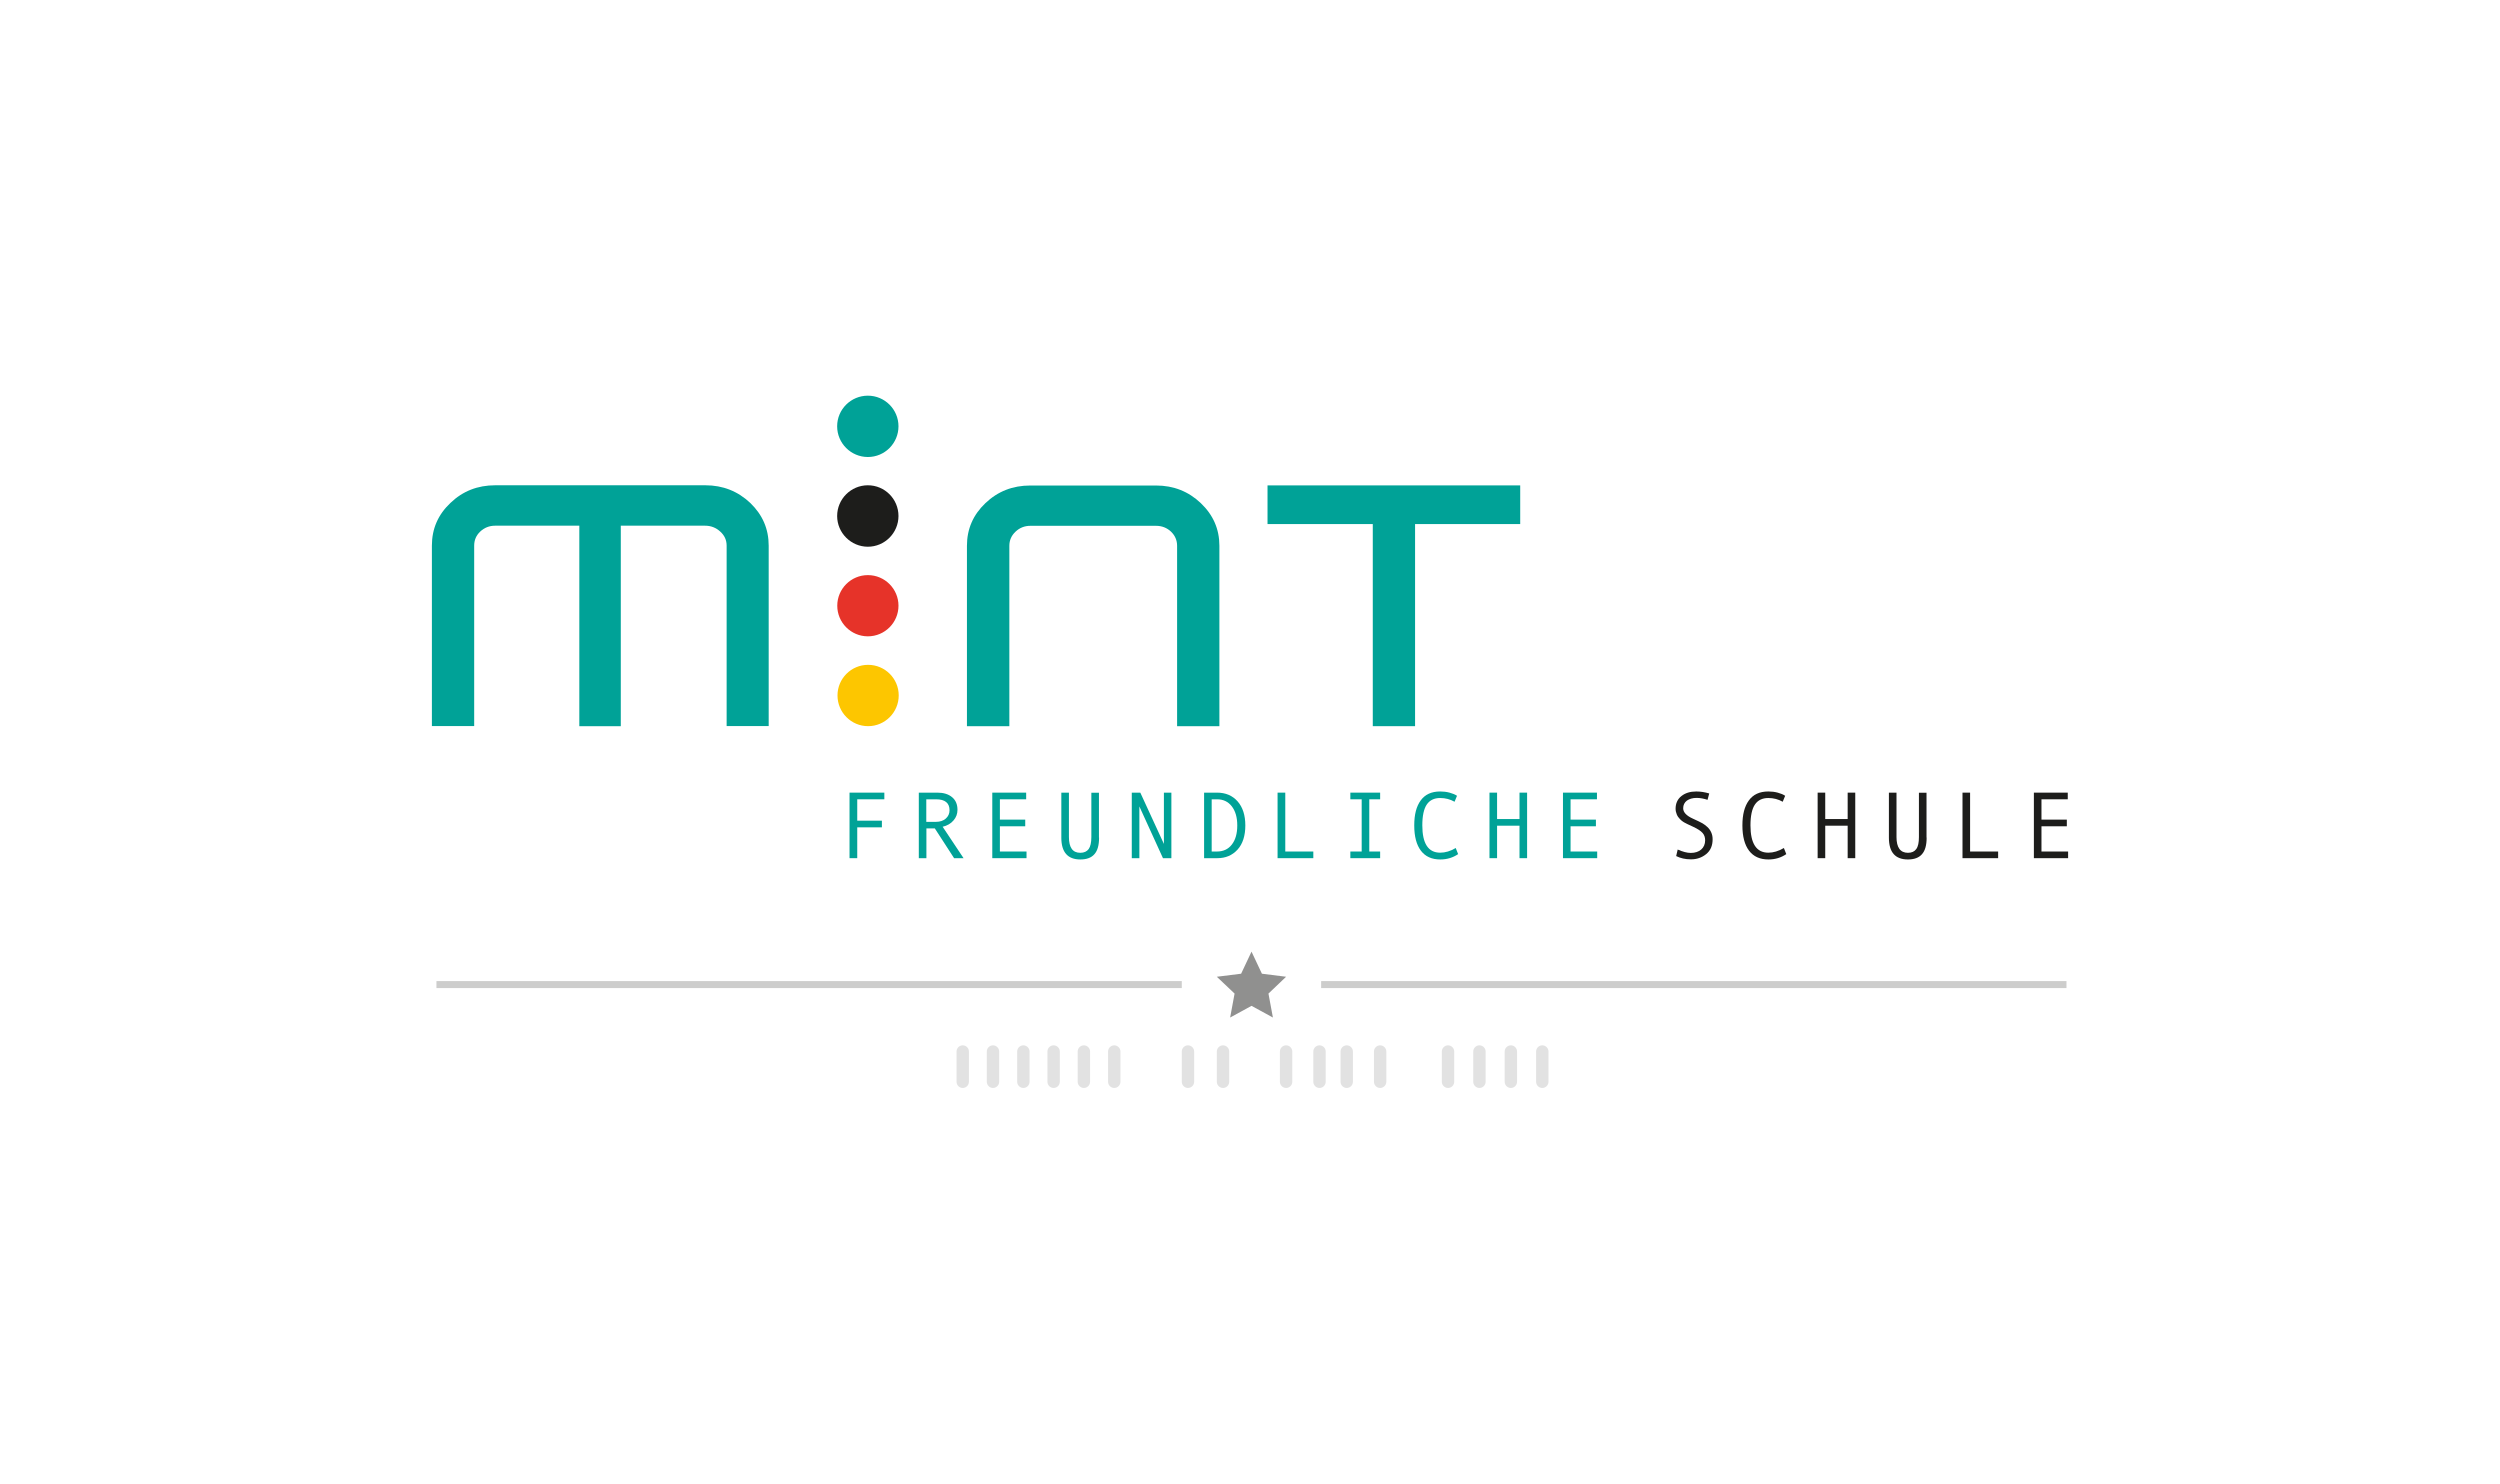 <?xml version="1.0" encoding="UTF-8"?>
<svg id="bg" xmlns="http://www.w3.org/2000/svg" viewBox="0 0 214 127">
  <defs>
    <style>
      .cls-1 {
        fill: #fdc600;
      }

      .cls-1, .cls-2, .cls-3 {
        fill-rule: evenodd;
      }

      .cls-2 {
        fill: #e63329;
      }

      .cls-4 {
        fill: #fff;
      }

      .cls-5 {
        fill: #e2e2e2;
      }

      .cls-6 {
        fill: #90908f;
      }

      .cls-3, .cls-7 {
        fill: #00a297;
      }

      .cls-8 {
        fill: #cdcdcc;
      }

      .cls-9 {
        fill: #1d1d1b;
      }
    </style>
  </defs>
  <rect class="cls-4" width="214" height="127"/>
  <g>
    <g>
      <path class="cls-7" d="M53.14,45v17.16h-3.55v-17.16h-7.21c-.49,0-.92.17-1.27.5-.35.33-.52.73-.52,1.21v15.44h-3.62v-15.44c0-1.44.52-2.65,1.59-3.66,1.05-1.01,2.33-1.51,3.83-1.51h17.99c1.5,0,2.78.51,3.84,1.51,1.05,1.01,1.58,2.22,1.58,3.66v15.44h-3.6v-15.44c0-.48-.18-.88-.55-1.21-.36-.33-.79-.5-1.29-.5h-7.22Z"/>
      <path class="cls-7" d="M100.76,62.16v-15.44c0-.48-.18-.88-.52-1.21-.35-.33-.78-.5-1.28-.5h-10.76c-.5,0-.92.17-1.27.5-.35.33-.53.73-.53,1.21v15.44h-3.63v-15.44c0-1.44.53-2.65,1.58-3.65,1.06-1.01,2.34-1.51,3.84-1.51h10.77c1.5,0,2.78.51,3.83,1.51,1.06,1.01,1.59,2.22,1.59,3.65v15.44h-3.62Z"/>
      <polygon class="cls-7" points="121.13 62.16 117.51 62.16 117.51 44.86 108.5 44.86 108.5 41.55 130.13 41.55 130.13 44.86 121.13 44.86 121.13 62.16"/>
      <path class="cls-9" d="M76.91,44.17c0,1.45-1.18,2.63-2.62,2.63s-2.63-1.18-2.63-2.63,1.18-2.63,2.63-2.63,2.62,1.18,2.62,2.63"/>
      <path class="cls-2" d="M71.67,51.85c0-1.44,1.17-2.62,2.62-2.62s2.62,1.18,2.62,2.62-1.17,2.62-2.62,2.62-2.62-1.18-2.62-2.62"/>
      <path class="cls-1" d="M71.69,59.53c0-1.44,1.17-2.62,2.62-2.62s2.62,1.18,2.62,2.62-1.17,2.63-2.62,2.63-2.62-1.18-2.62-2.63"/>
      <path class="cls-3" d="M76.91,36.49c0,1.45-1.17,2.63-2.62,2.63s-2.63-1.18-2.63-2.63,1.18-2.62,2.63-2.62,2.62,1.18,2.62,2.62"/>
      <polygon class="cls-7" points="75.7 68.42 73.38 68.42 73.38 70.25 75.49 70.25 75.49 70.82 73.38 70.82 73.38 73.46 72.72 73.46 72.72 67.85 75.7 67.85 75.7 68.42"/>
      <path class="cls-7" d="M82.48,73.46h-.81l-1.65-2.55h-.72v2.55h-.65v-5.61h1.59c.53,0,.95.13,1.26.39.31.26.46.62.46,1.08,0,.34-.11.65-.34.91-.23.27-.54.45-.93.54l1.79,2.69ZM79.3,70.35h.82c.34,0,.62-.09.84-.28.21-.19.32-.42.32-.71,0-.62-.38-.94-1.15-.94h-.84v1.92Z"/>
      <polygon class="cls-7" points="87.87 73.46 84.94 73.46 84.94 67.85 87.84 67.85 87.84 68.42 85.59 68.42 85.59 70.16 87.76 70.16 87.76 70.73 85.59 70.73 85.59 72.89 87.87 72.89 87.87 73.46"/>
      <path class="cls-7" d="M94.08,71.7c0,.65-.13,1.12-.4,1.42-.26.3-.66.45-1.2.45-1.08,0-1.63-.62-1.63-1.86v-3.86h.65v3.8c0,.9.32,1.35.97,1.35.33,0,.56-.11.72-.32.15-.21.23-.56.23-1.03v-3.79h.65v3.84Z"/>
      <polygon class="cls-7" points="100.27 73.46 99.55 73.46 97.53 69.03 97.53 73.46 96.88 73.46 96.88 67.85 97.61 67.85 99.63 72.24 99.63 67.85 100.27 67.85 100.27 73.46"/>
      <path class="cls-7" d="M103.07,67.85h1.11c.73,0,1.32.25,1.76.75.44.5.66,1.19.66,2.06s-.22,1.58-.67,2.07c-.45.49-1.02.73-1.73.73h-1.13v-5.61ZM103.72,72.89h.46c.53,0,.96-.2,1.26-.59.31-.39.47-.94.47-1.64s-.16-1.24-.47-1.64c-.31-.4-.73-.6-1.26-.6h-.46v4.47Z"/>
      <polygon class="cls-7" points="112.42 73.46 109.36 73.46 109.36 67.85 110.02 67.85 110.02 72.89 112.42 72.89 112.42 73.46"/>
      <polygon class="cls-7" points="118.14 73.46 115.59 73.46 115.59 72.89 116.56 72.89 116.56 68.42 115.59 68.42 115.59 67.85 118.14 67.85 118.14 68.42 117.21 68.42 117.21 72.89 118.14 72.89 118.14 73.46"/>
      <path class="cls-7" d="M124.82,73.11c-.44.3-.95.46-1.53.46-.73,0-1.28-.25-1.66-.75-.38-.5-.57-1.22-.57-2.16s.18-1.63.55-2.14c.37-.51.92-.77,1.67-.77.27,0,.54.03.8.1.26.07.48.16.64.27l-.21.51c-.37-.21-.78-.32-1.23-.32-.52,0-.9.19-1.15.56-.25.37-.38.97-.38,1.78,0,1.56.51,2.34,1.53,2.34.43,0,.88-.13,1.33-.4l.2.51Z"/>
      <polygon class="cls-7" points="130.72 73.46 130.07 73.46 130.07 70.68 128.15 70.68 128.15 73.46 127.5 73.46 127.5 67.85 128.15 67.85 128.15 70.11 130.07 70.11 130.07 67.85 130.72 67.85 130.72 73.46"/>
      <polygon class="cls-7" points="136.72 73.46 133.79 73.46 133.79 67.85 136.7 67.85 136.7 68.42 134.44 68.42 134.44 70.16 136.61 70.16 136.61 70.73 134.44 70.73 134.44 72.89 136.72 72.89 136.72 73.46"/>
      <path class="cls-9" d="M146.18,68.47c-.33-.11-.65-.17-.95-.17-.34,0-.61.08-.83.23-.21.16-.32.38-.32.66,0,.34.28.64.84.89.41.19.69.32.82.4.13.08.27.18.41.31.14.13.25.28.33.46.08.18.12.37.12.59,0,.55-.18.97-.55,1.27-.37.3-.8.45-1.3.45s-.9-.1-1.27-.28l.13-.56c.43.19.8.29,1.12.29.37,0,.67-.1.89-.29.22-.19.34-.46.34-.79,0-.25-.07-.46-.22-.63-.15-.17-.42-.35-.81-.53-.4-.18-.66-.31-.78-.38-.12-.07-.24-.16-.35-.28-.12-.12-.21-.25-.27-.4-.06-.15-.1-.31-.1-.48,0-.46.17-.83.5-1.09.33-.26.75-.39,1.27-.39.37,0,.74.06,1.11.17l-.15.56Z"/>
      <path class="cls-9" d="M152.91,73.11c-.44.3-.95.46-1.53.46-.73,0-1.28-.25-1.66-.75-.38-.5-.57-1.22-.57-2.16s.18-1.63.55-2.14c.37-.51.92-.77,1.67-.77.27,0,.54.03.8.1s.48.16.64.27l-.21.51c-.37-.21-.78-.32-1.23-.32-.52,0-.9.19-1.15.56-.25.37-.38.97-.38,1.78,0,1.56.51,2.34,1.53,2.34.43,0,.87-.13,1.33-.4l.2.51Z"/>
      <polygon class="cls-9" points="158.81 73.46 158.16 73.46 158.16 70.68 156.24 70.68 156.24 73.46 155.59 73.46 155.59 67.85 156.24 67.85 156.24 70.11 158.16 70.11 158.16 67.85 158.81 67.85 158.81 73.46"/>
      <path class="cls-9" d="M164.92,71.7c0,.65-.13,1.12-.4,1.42-.26.3-.66.45-1.2.45-1.09,0-1.63-.62-1.63-1.86v-3.86h.65v3.8c0,.9.33,1.35.98,1.35.33,0,.56-.11.71-.32.16-.21.23-.56.23-1.03v-3.79h.65v3.84Z"/>
      <polygon class="cls-9" points="171.04 73.46 167.99 73.46 167.99 67.85 168.64 67.85 168.64 72.89 171.04 72.89 171.04 73.46"/>
      <polygon class="cls-9" points="177.03 73.46 174.1 73.46 174.1 67.85 177 67.85 177 68.42 174.75 68.42 174.75 70.16 176.92 70.16 176.92 70.73 174.75 70.73 174.75 72.89 177.03 72.89 177.03 73.46"/>
    </g>
    <rect class="cls-8" x="37.36" y="83.98" width="63.8" height=".6"/>
    <rect class="cls-8" x="113.1" y="83.98" width="63.8" height=".6" transform="translate(289.99 168.56) rotate(-180)"/>
    <polygon class="cls-6" points="107.13 81.46 108.02 83.35 110.09 83.61 108.58 85.05 108.96 87.1 107.13 86.1 105.3 87.1 105.68 85.05 104.16 83.61 106.24 83.35 107.13 81.46"/>
    <path class="cls-5" d="M81.88,92.6c0,.29.24.53.53.53s.53-.24.53-.53v-2.59c0-.29-.24-.53-.53-.53s-.53.24-.53.53v2.59Z"/>
    <path class="cls-5" d="M84.47,92.6c0,.29.24.53.53.53s.53-.24.53-.53v-2.59c0-.29-.24-.53-.53-.53s-.53.24-.53.53v2.59Z"/>
    <path class="cls-5" d="M87.07,92.6c0,.29.24.53.53.53s.53-.24.53-.53v-2.59c0-.29-.24-.53-.53-.53s-.53.24-.53.53v2.59Z"/>
    <path class="cls-5" d="M89.66,92.6c0,.29.24.53.53.53s.53-.24.53-.53v-2.59c0-.29-.24-.53-.53-.53s-.53.24-.53.53v2.59Z"/>
    <path class="cls-5" d="M92.25,92.6c0,.29.24.53.53.53s.53-.24.53-.53v-2.59c0-.29-.24-.53-.53-.53s-.53.24-.53.53v2.59Z"/>
    <path class="cls-5" d="M94.85,92.6c0,.29.24.53.53.53s.53-.24.53-.53v-2.59c0-.29-.24-.53-.53-.53s-.53.24-.53.53v2.59Z"/>
    <path class="cls-5" d="M101.16,92.6c0,.29.24.53.53.53s.53-.24.53-.53v-2.59c0-.29-.24-.53-.53-.53s-.53.24-.53.53v2.59Z"/>
    <path class="cls-5" d="M104.16,92.6c0,.29.24.53.53.53s.53-.24.53-.53v-2.59c0-.29-.24-.53-.53-.53s-.53.24-.53.53v2.59Z"/>
    <path class="cls-5" d="M109.56,92.6c0,.29.24.53.53.53s.53-.24.53-.53v-2.59c0-.29-.24-.53-.53-.53s-.53.24-.53.53v2.59Z"/>
    <path class="cls-5" d="M112.42,92.6c0,.29.24.53.53.53s.53-.24.53-.53v-2.59c0-.29-.24-.53-.53-.53s-.53.24-.53.53v2.59Z"/>
    <path class="cls-5" d="M114.75,92.6c0,.29.24.53.53.53s.53-.24.53-.53v-2.59c0-.29-.24-.53-.53-.53s-.53.24-.53.53v2.59Z"/>
    <path class="cls-5" d="M117.61,92.6c0,.29.24.53.53.53s.53-.24.53-.53v-2.59c0-.29-.24-.53-.53-.53s-.53.24-.53.53v2.59Z"/>
    <path class="cls-5" d="M123.42,92.6c0,.29.24.53.53.53s.53-.24.53-.53v-2.59c0-.29-.24-.53-.53-.53s-.53.24-.53.53v2.59Z"/>
    <path class="cls-5" d="M126.11,92.6c0,.29.24.53.53.53s.53-.24.53-.53v-2.59c0-.29-.24-.53-.53-.53s-.53.24-.53.53v2.59Z"/>
    <path class="cls-5" d="M128.8,92.6c0,.29.24.53.53.53s.53-.24.53-.53v-2.59c0-.29-.24-.53-.53-.53s-.53.24-.53.53v2.59Z"/>
    <path class="cls-5" d="M131.49,92.6c0,.29.24.53.53.53s.53-.24.53-.53v-2.59c0-.29-.24-.53-.53-.53s-.53.24-.53.53v2.59Z"/>
  </g>
</svg>